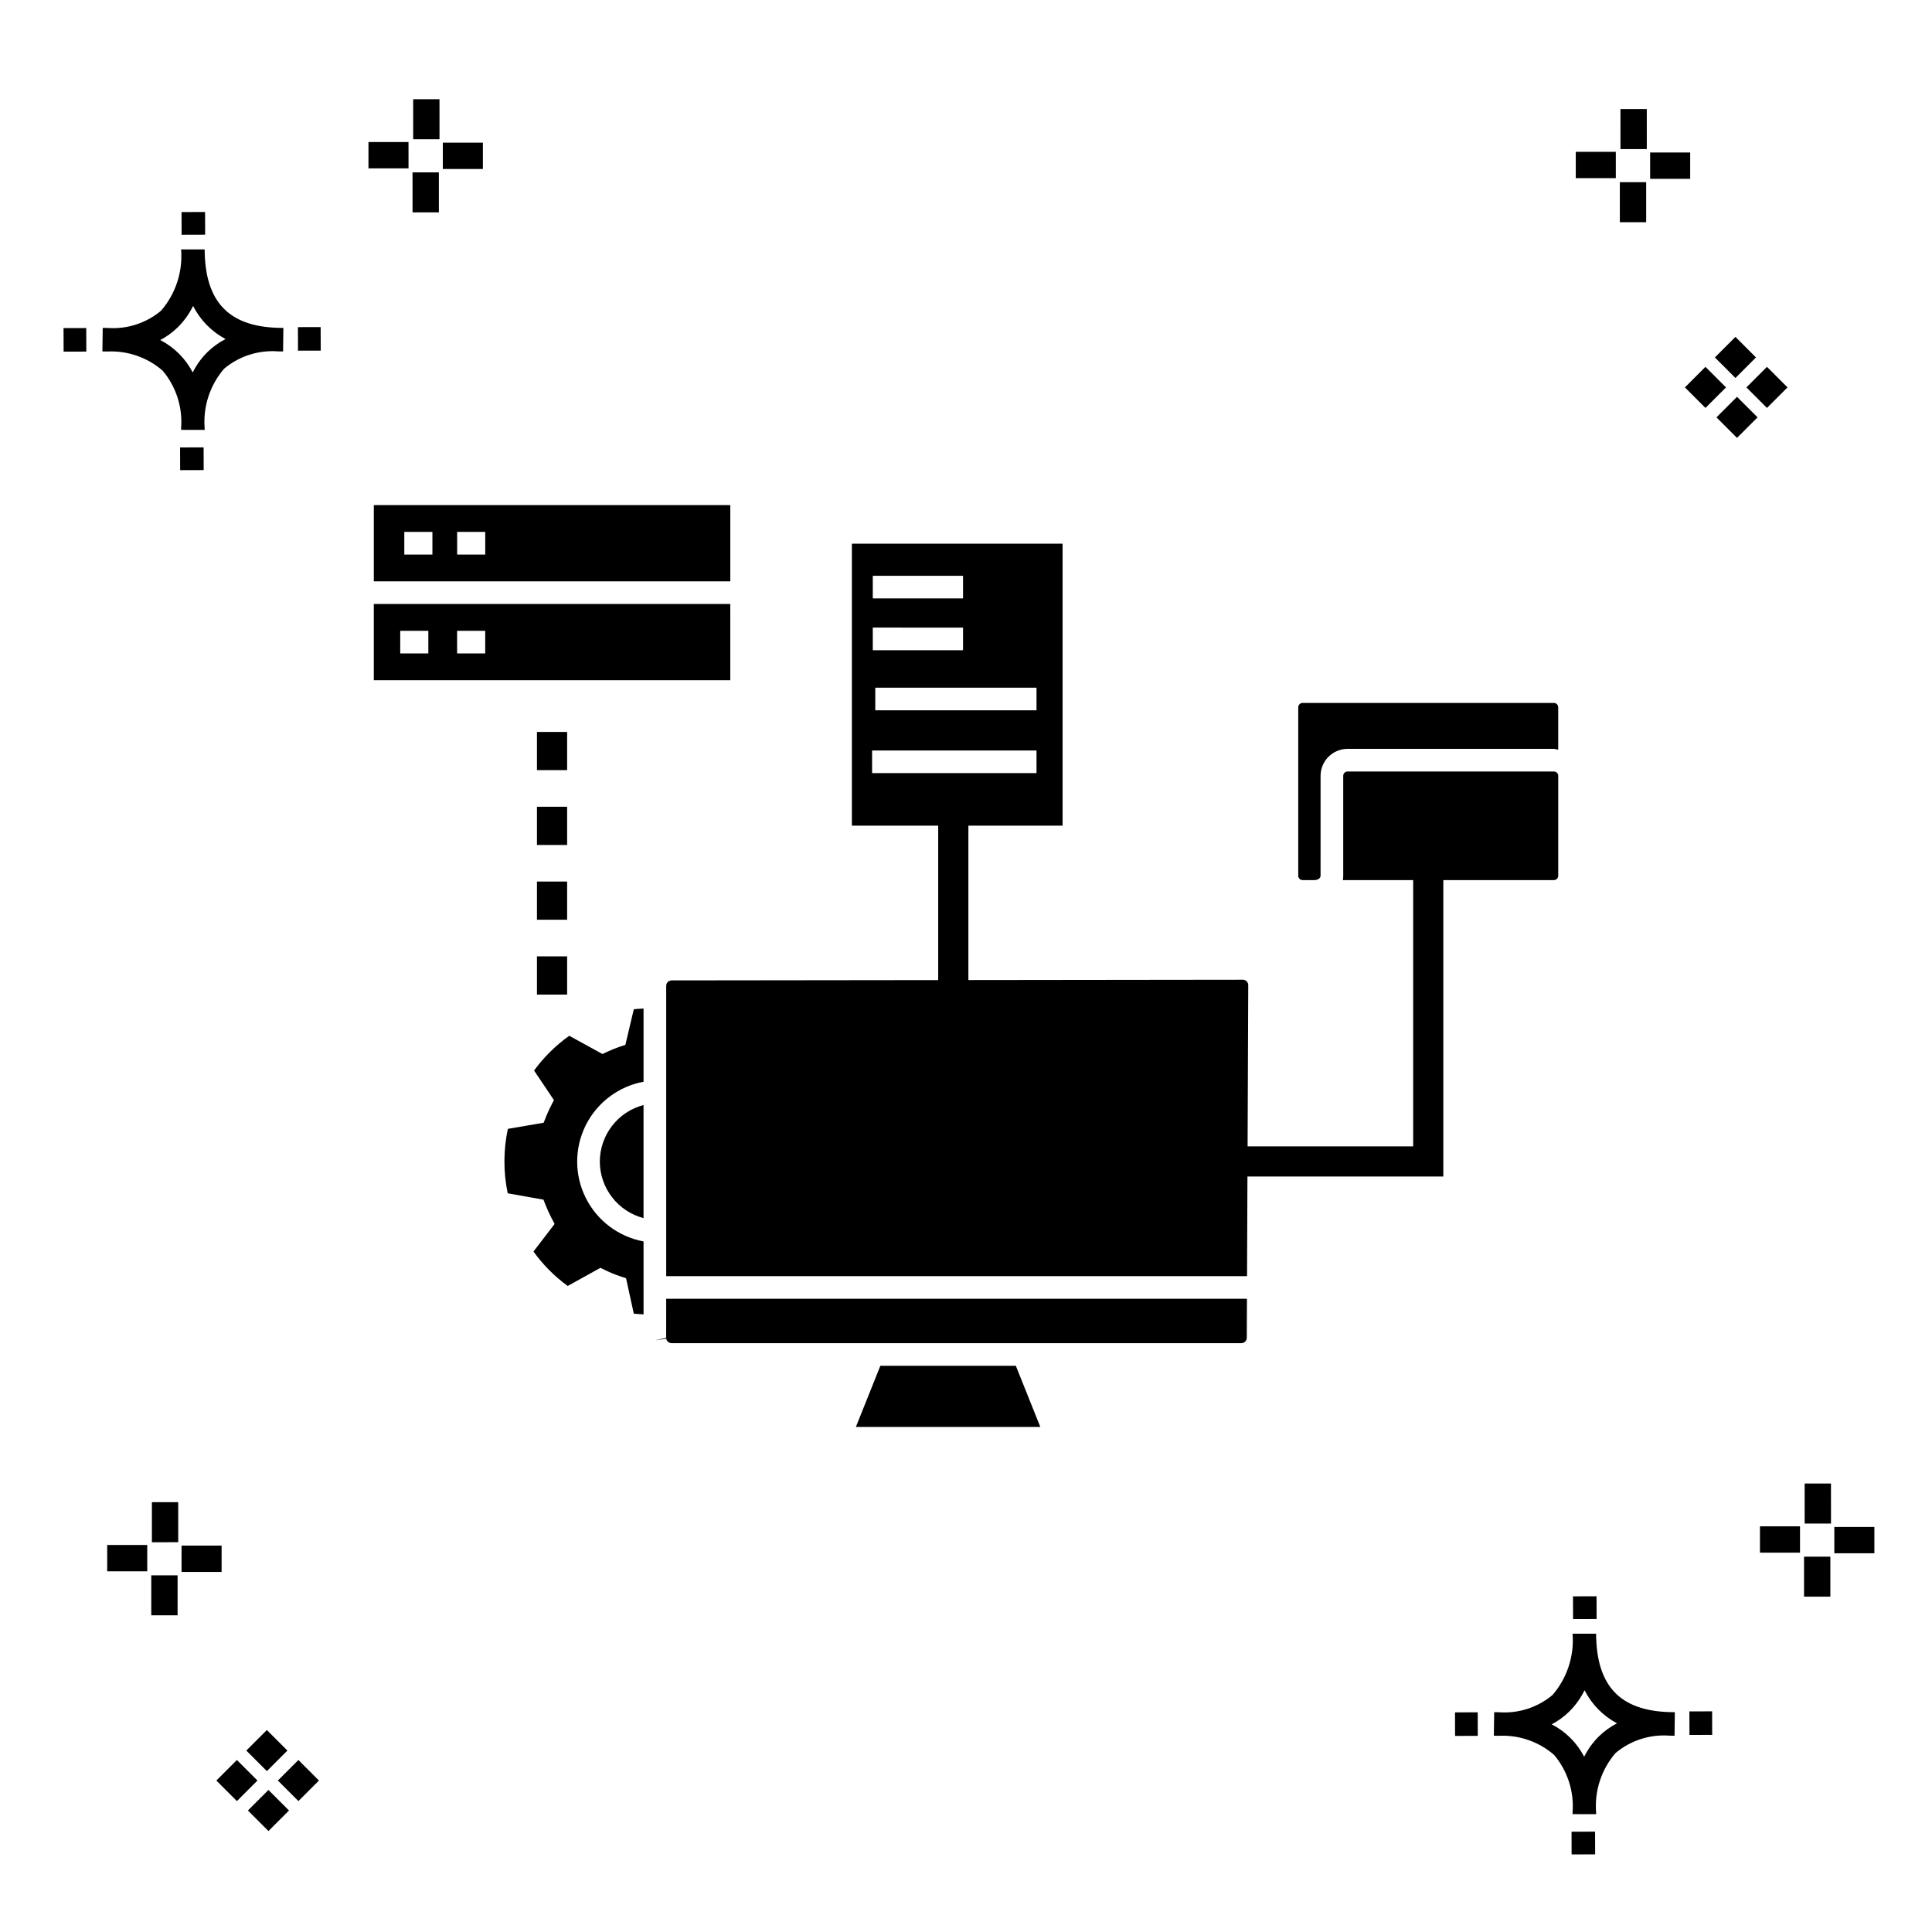 <?xml version="1.0" encoding="UTF-8"?>
<!-- Uploaded to: ICON Repo, www.iconrepo.com, Generator: ICON Repo Mixer Tools -->
<svg fill="#000000" width="800px" height="800px" version="1.1" viewBox="144 144 512 512" xmlns="http://www.w3.org/2000/svg">
 <g>
  <path d="m197.96 262.56 0.02 6.016-6.238 0.02-0.02-6.016zm19.738-31.68c0.434 0.023 0.93 0.008 1.402 0.02l-0.082 6.238c-0.449 0.008-0.93-0.004-1.387-0.02v-0.004c-5.172-0.379-10.285 1.277-14.254 4.617-3.746 4.352-5.598 10.023-5.141 15.75v0.449l-6.238-0.016v-0.445c0.434-5.535-1.328-11.02-4.914-15.262-4.047-3.504-9.285-5.316-14.633-5.055h-0.004c-0.434 0-0.867-0.008-1.312-0.02l0.09-6.238c0.441 0 0.879 0.008 1.309 0.02h-0.004c5.129 0.375 10.203-1.266 14.148-4.566 3.879-4.484 5.797-10.34 5.32-16.254l6.238 0.008c0.074 13.766 6.266 20.395 19.461 20.777zm-13.922 2.969h-0.004c-3.703-1.969-6.707-5.031-8.602-8.773-1.043 2.148-2.453 4.098-4.164 5.762-1.352 1.301-2.879 2.406-4.539 3.277 3.691 1.902 6.699 4.902 8.609 8.586 1.004-2.019 2.336-3.856 3.945-5.438 1.41-1.363 3.008-2.516 4.75-3.414zm-42.938-2.898 0.02 6.238 6.016-0.016-0.02-6.238zm68.137-0.273-6.019 0.016 0.02 6.238 6.019-0.016zm-30.609-24.484-0.02-6.016-6.238 0.02 0.02 6.016zm405.96 42.965 5.445 5.445-5.445 5.445-5.445-5.445zm7.941-7.941 5.445 5.445-5.445 5.445-5.445-5.445zm-16.301 0 5.445 5.445-5.445 5.445-5.445-5.445zm7.941-7.941 5.445 5.445-5.441 5.449-5.445-5.445zm-11.992-41.891h-10.613v-6.977h10.613zm-19.707-0.168h-10.613v-6.977h10.613zm8.043 11.668h-6.977v-10.602h6.977zm0.168-19.375h-6.977l-0.004-10.613h6.977zm-308.45 5.273h-10.617v-6.977h10.617zm-19.707-0.168h-10.617v-6.977h10.613zm8.043 11.664h-6.977l-0.004-10.598h6.977zm0.168-19.375h-6.977l-0.004-10.613h6.977zm300 448.52 0.02 6.016 6.238-0.02-0.02-6.016zm25.977-31.699c0.438 0.023 0.93 0.008 1.402 0.02l-0.082 6.238c-0.449 0.008-0.93-0.004-1.387-0.02-5.172-0.379-10.289 1.277-14.254 4.617-3.75 4.352-5.602 10.023-5.144 15.75v0.449l-6.238-0.016v-0.445c0.438-5.539-1.328-11.023-4.91-15.266-4.047-3.504-9.289-5.312-14.633-5.051h-0.004c-0.434 0-0.867-0.008-1.312-0.02l0.09-6.238c0.441 0 0.879 0.008 1.309 0.02h-0.004c5.129 0.371 10.203-1.266 14.145-4.566 3.879-4.484 5.797-10.34 5.32-16.254l6.238 0.008c0.074 13.762 6.266 20.395 19.461 20.773zm-13.922 2.969-0.004 0.004c-3.703-1.969-6.707-5.031-8.602-8.773-1.043 2.148-2.453 4.098-4.168 5.762-1.352 1.301-2.879 2.406-4.539 3.277 3.691 1.902 6.699 4.898 8.609 8.586 1.004-2.019 2.34-3.859 3.945-5.438 1.41-1.363 3.012-2.516 4.754-3.414zm-42.938-2.898 0.02 6.238 6.016-0.016-0.02-6.238zm68.137-0.273-6.019 0.016 0.02 6.238 6.019-0.016zm-30.609-24.48-0.02-6.016-6.238 0.02 0.02 6.016zm73.609-17.414-10.613 0.004v-6.977h10.613zm-19.707-0.164h-10.613v-6.977h10.613zm8.043 11.664h-6.977v-10.598h6.977zm0.168-19.375h-6.977l-0.004-10.613h6.977zm-414.09 70.602 5.445 5.445-5.445 5.445-5.445-5.445zm7.941-7.941 5.445 5.445-5.445 5.445-5.445-5.445zm-16.301 0 5.445 5.445-5.445 5.445-5.445-5.445zm7.941-7.941 5.445 5.445-5.445 5.445-5.445-5.445zm-11.996-41.895h-10.613v-6.973h10.613zm-19.707-0.164h-10.613v-6.977h10.613zm8.043 11.664h-6.977v-10.598h6.977zm0.168-19.375-6.977 0.004v-10.617h6.977z"/>
  <path d="m413.21 505.95 6.481 16.203-48.871 0.004 6.481-16.203zm-92.668-7.438-2.945 0.707 2.961-0.477c0.121 0.695 0.723 1.207 1.426 1.211h150.99c0.793-0.004 1.438-0.645 1.438-1.441l0.043-10.324h-153.91zm-26.246-160.54h-7.996v10.121h7.996zm-7.996 69.602h7.996v-10.121h-7.996zm7.996-29.945h-7.996v10.117h7.996zm0-19.828h-7.996v10.121h7.996zm15.438 63.09-1.574 0.535h0.004c-1.066 0.359-2.109 0.781-3.129 1.254l-1.379 0.645-8.793-4.832c-3.586 2.547-6.738 5.656-9.328 9.207l5.262 7.844-0.809 1.574c-0.473 0.926-0.906 1.871-1.293 2.848l-0.621 1.566-9.484 1.629c-1.203 5.625-1.215 11.441-0.043 17.074l9.473 1.684 0.617 1.562c0.43 1.082 0.914 2.144 1.453 3.176l0.891 1.699-5.602 7.309c2.519 3.508 5.578 6.586 9.07 9.129l8.672-4.809 1.402 0.68c1.227 0.594 2.484 1.109 3.777 1.543l1.609 0.543 2.051 9.363c0.855 0.137 1.727 0.121 2.59 0.207l-0.004-19.332c-6.641-1.238-12.316-5.516-15.328-11.562-3.012-6.043-3.012-13.152 0-19.199 3.012-6.043 8.688-10.324 15.328-11.559v-19.402c-0.859 0.082-1.734 0.07-2.586 0.207zm27.797-96.621h-94.469v-20.211h94.473zm-80.016-13.105h-7.449v5.996h7.449zm15.074 0h-7.449v5.996h7.449zm30.367 140.66v0.004c0.012 3.426 1.152 6.75 3.25 9.461 2.094 2.711 5.027 4.652 8.34 5.523v-29.973c-3.312 0.871-6.246 2.812-8.34 5.523-2.098 2.711-3.238 6.039-3.25 9.465zm252.84-121.54h-66.59c-0.637 0.004-1.156 0.52-1.156 1.156v44.641c0 0.637 0.52 1.152 1.156 1.156h3.359c0.582-0.07 1.398-0.418 1.398-1.156l0.004-26.473c0-3.945 3.199-7.144 7.148-7.152h54.68c0.387 0.047 0.773 0.121 1.148 0.234v-11.25c0.004-0.637-0.512-1.152-1.148-1.156zm1.152 19.324-0.004 26.473c0.004 0.637-0.512 1.152-1.148 1.156h-29.301v78.555h-51.91l-0.105 26.402h-153.93v-76.938c0.004-0.797 0.648-1.441 1.445-1.441l70.637-0.082v-40.922h-22.875v-74.73h55.84v74.73h-24.965v40.91l72.723-0.086h0.004c0.383 0 0.75 0.152 1.02 0.426 0.27 0.27 0.422 0.637 0.418 1.02l-0.172 42.715h43.879v-70.559h-18.629c0.062-0.383 0.094-0.77 0.094-1.156v-26.473c0-0.637 0.516-1.152 1.152-1.152h54.68c0.637 0 1.152 0.516 1.148 1.152zm-138.26-23.363h-42.727v5.996h42.727zm-43.391-23.656h23.918v-5.996h-23.918zm0 13.727h23.918v-5.996l-23.918-0.004zm-0.184 32.566h43.574v-5.996l-43.574-0.004zm-37.574-50.816h-94.473v-20.215h94.473zm-78.945-13.105h-7.449v5.996h7.449zm14.004 0h-7.449v5.996h7.449z"/>
 </g>
</svg>